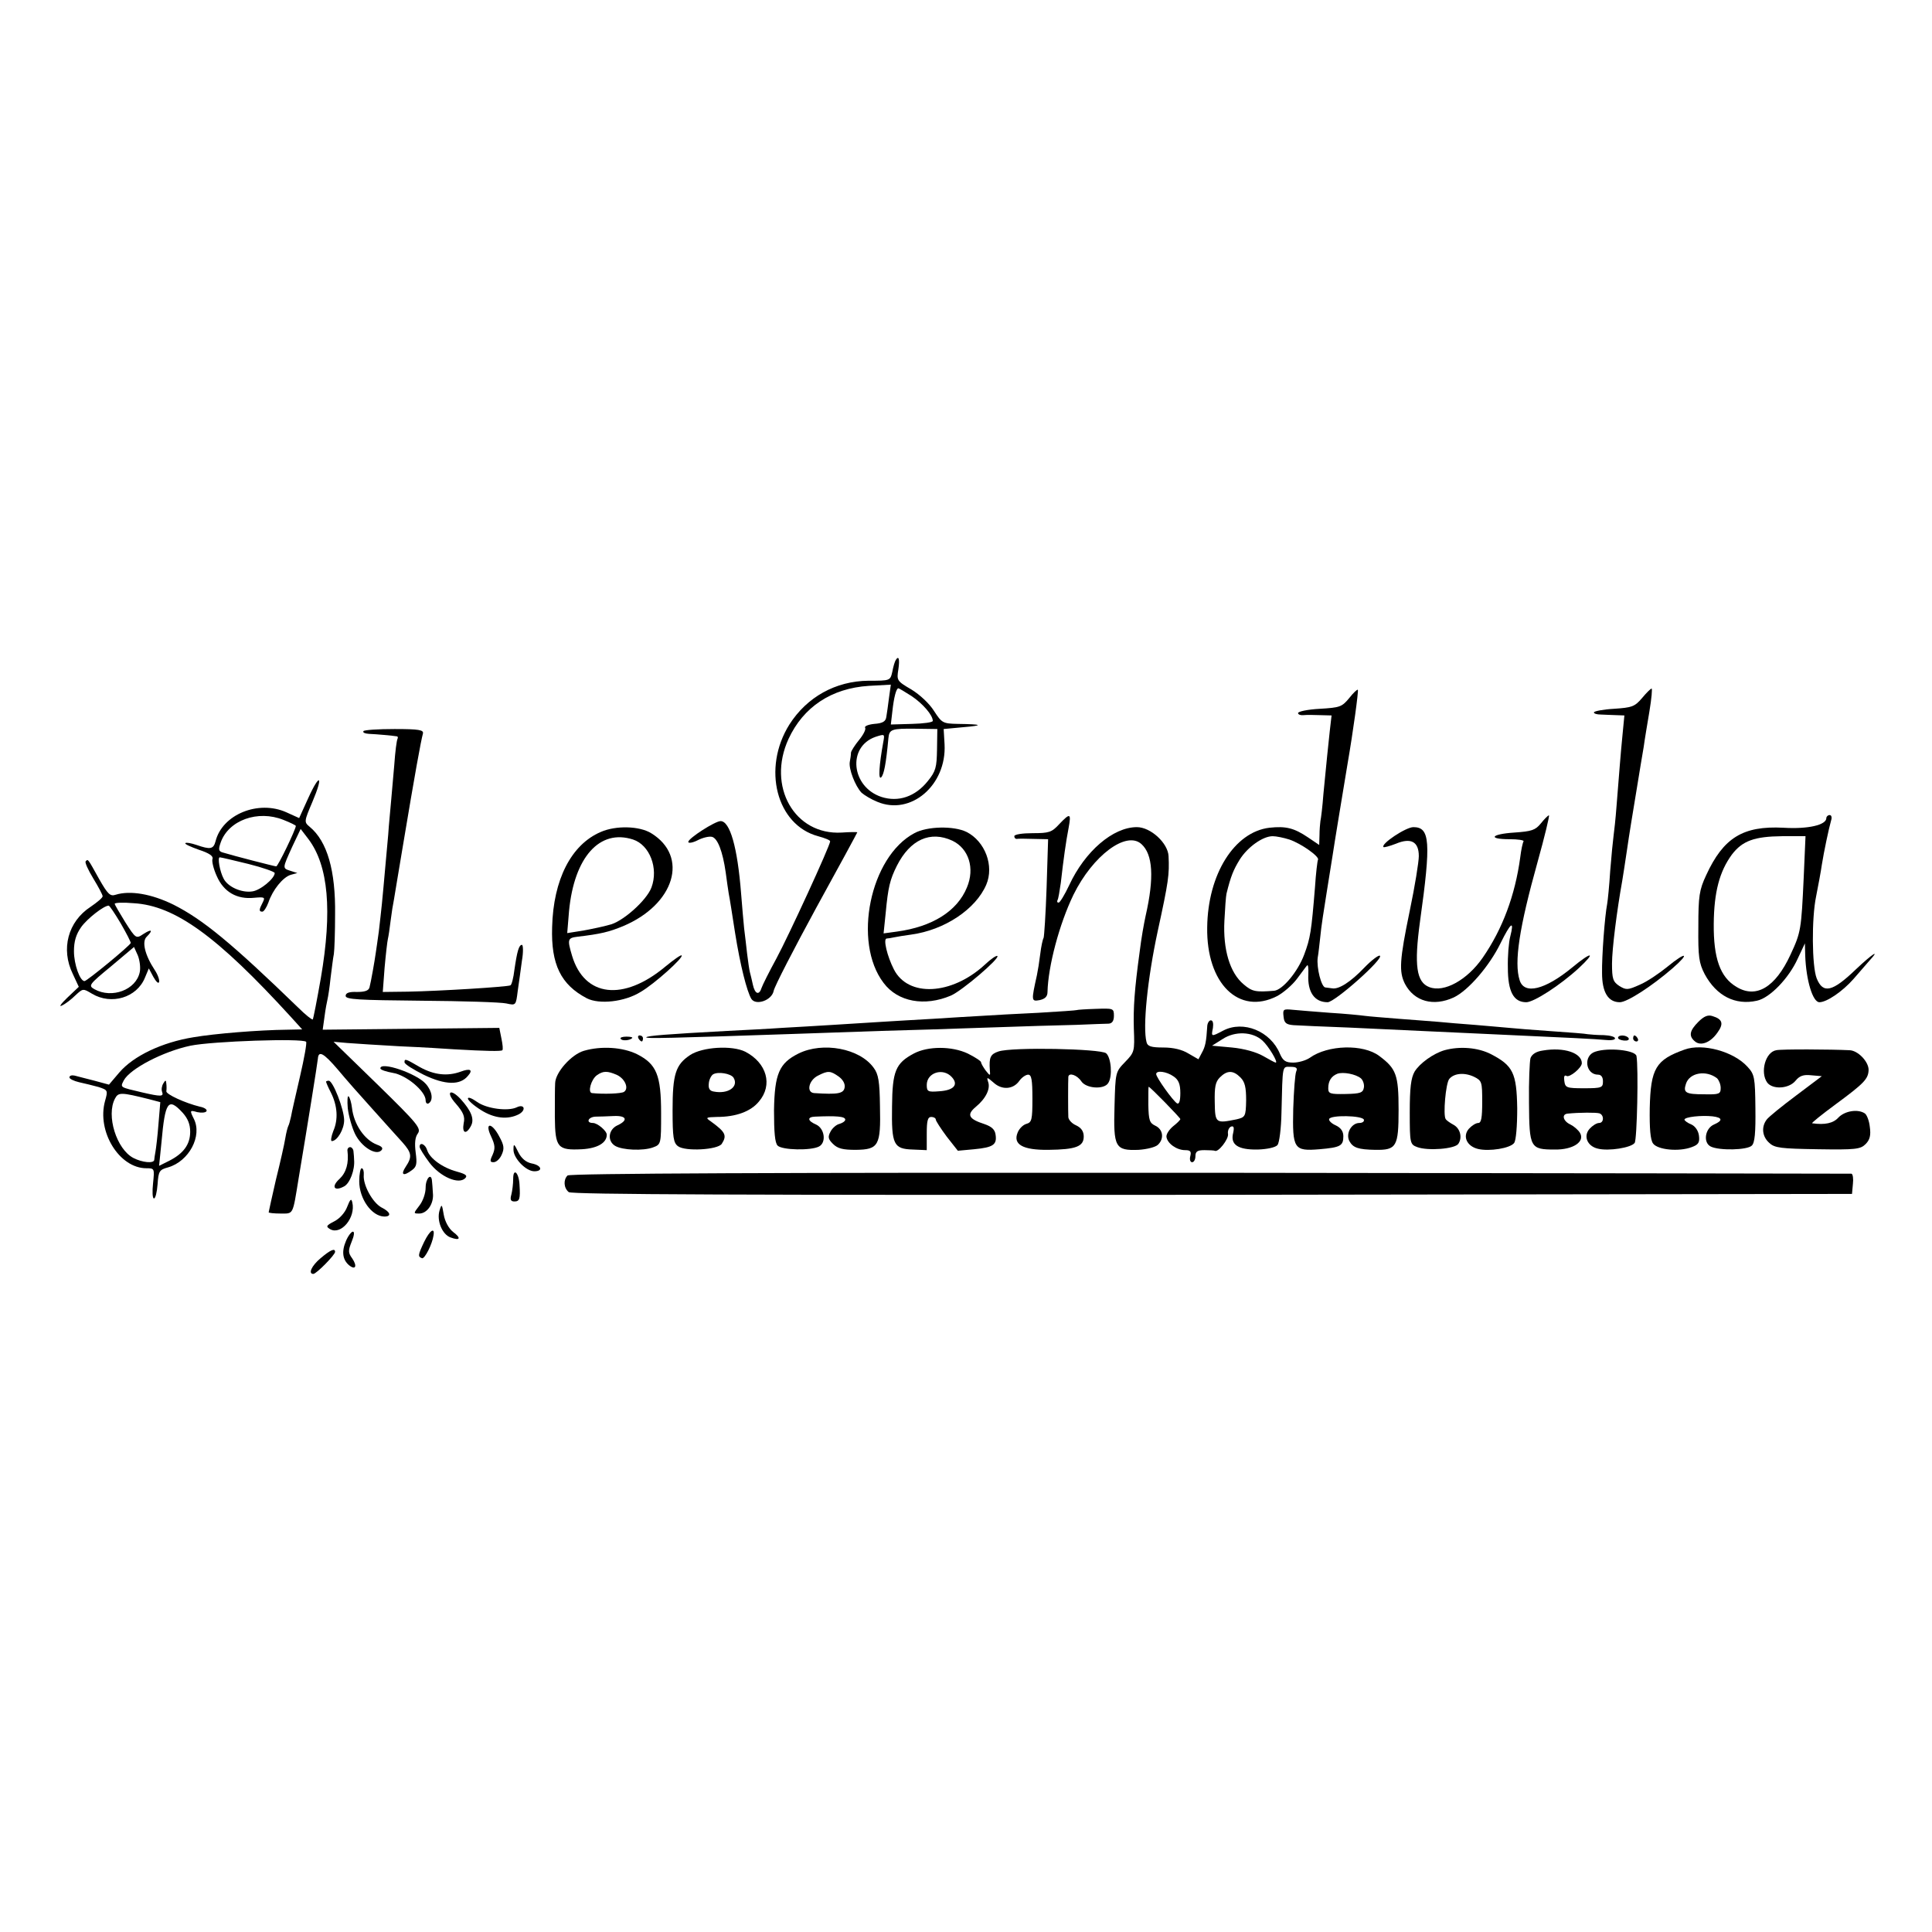 <?xml version="1.0" standalone="no"?>
<!DOCTYPE svg PUBLIC "-//W3C//DTD SVG 20010904//EN"
 "http://www.w3.org/TR/2001/REC-SVG-20010904/DTD/svg10.dtd">
<svg version="1.0" xmlns="http://www.w3.org/2000/svg"
 width="640pt" height="640pt" viewBox="0 0 640 640"
 preserveAspectRatio="xMidYMid meet">
<g transform="translate(0,640) scale(0.1,-0.1)"
fill="#000000" stroke="none">
<path d="M2967 4213 c-3 -5 -8 -21 -11 -38 -7 -30 -7 -30 -79 -30 -109 -1
-204 -54 -262 -145 -91 -145 -43 -333 95 -370 22 -6 40 -13 40 -17 0 -14 -138
-314 -178 -388 -24 -44 -46 -88 -49 -97 -8 -26 -22 -22 -29 10 -3 15 -8 34
-10 42 -2 8 -6 35 -9 60 -3 25 -7 63 -10 85 -2 22 -7 74 -10 115 -12 154 -37
240 -68 240 -18 0 -107 -57 -107 -69 0 -5 14 -3 30 5 17 9 38 14 48 12 19 -4
36 -48 46 -118 3 -25 8 -56 10 -70 3 -14 12 -72 21 -130 17 -107 39 -194 54
-219 15 -23 68 -5 74 27 3 15 67 139 141 275 75 136 136 249 136 250 0 1 -24
1 -52 -1 -156 -9 -248 153 -176 310 49 106 142 168 266 176 l73 4 -6 -43 c-3
-24 -7 -53 -9 -64 -2 -15 -12 -21 -40 -23 -20 -2 -34 -8 -30 -13 3 -5 -6 -23
-20 -40 -14 -17 -26 -36 -27 -42 0 -7 -2 -21 -4 -31 -4 -23 18 -80 39 -102 9
-8 32 -22 52 -30 111 -47 230 55 223 190 l-3 51 64 6 c71 6 64 10 -17 11 -50
1 -53 3 -79 43 -15 24 -47 54 -75 71 -48 28 -49 30 -43 67 5 34 1 47 -9 30z
m53 -119 c37 -25 70 -63 70 -82 0 -5 -31 -9 -69 -10 l-70 -2 5 43 c5 47 13 77
20 77 2 0 22 -12 44 -26z m84 -177 c-1 -59 -4 -72 -31 -105 -41 -51 -97 -70
-153 -52 -100 33 -114 166 -20 199 31 10 31 10 26 -17 -14 -77 -17 -127 -7
-117 9 9 16 43 24 130 3 29 10 32 90 31 l72 -1 -1 -68z"/>
<path d="M4469 4087 c-24 -29 -31 -31 -97 -35 -40 -2 -72 -9 -72 -14 0 -5 8
-8 18 -7 9 1 34 1 55 0 l38 -1 -6 -52 c-6 -57 -10 -93 -21 -208 -3 -41 -8 -82
-10 -90 -1 -8 -3 -29 -3 -47 l-1 -32 -37 25 c-46 31 -73 38 -128 32 -116 -14
-204 -154 -206 -330 -3 -186 105 -292 231 -228 21 11 51 37 66 57 16 21 30 41
34 45 3 4 5 -9 4 -30 -3 -58 20 -92 64 -92 24 0 187 145 173 154 -4 3 -28 -15
-52 -40 -45 -47 -84 -72 -106 -68 -7 1 -17 2 -23 3 -13 2 -29 65 -25 98 3 16
6 48 9 73 2 25 12 90 21 145 9 55 18 111 20 125 3 22 37 228 49 300 18 104 37
242 34 245 -2 2 -15 -10 -29 -28z m-198 -468 c39 -13 101 -57 95 -67 -2 -4 -7
-45 -10 -92 -12 -146 -15 -167 -36 -223 -21 -56 -71 -116 -99 -119 -61 -5 -73
-3 -101 21 -46 38 -69 116 -64 211 2 41 5 82 7 90 14 57 23 79 44 113 26 41
76 77 109 77 12 0 36 -5 55 -11z"/>
<path d="M5439 4087 c-24 -28 -33 -31 -93 -35 -36 -2 -66 -8 -66 -12 0 -4 10
-7 23 -7 12 -1 35 -1 50 -2 l28 -1 -6 -62 c-7 -70 -11 -127 -20 -238 -3 -41
-8 -86 -10 -100 -2 -14 -7 -65 -11 -115 -3 -49 -8 -98 -10 -109 -8 -41 -18
-174 -17 -229 0 -64 20 -97 59 -97 24 0 106 53 174 112 60 52 46 57 -16 6 -27
-22 -68 -50 -92 -60 -40 -18 -45 -18 -68 -4 -21 14 -24 24 -24 74 0 48 16 175
34 275 2 14 10 61 16 104 6 43 20 128 30 188 10 61 21 129 25 151 3 23 12 76
19 118 7 42 10 76 7 75 -3 0 -18 -15 -32 -32z"/>
<path d="M1204 3978 c-3 -5 5 -8 18 -9 26 -1 79 -6 91 -8 5 0 6 -4 4 -8 -3 -5
-8 -44 -11 -88 -4 -44 -9 -100 -11 -125 -2 -25 -7 -72 -9 -105 -6 -62 -14
-160 -21 -230 -2 -22 -7 -62 -10 -90 -4 -27 -8 -59 -10 -70 -4 -29 -16 -97
-21 -116 -3 -11 -16 -15 -42 -15 -25 1 -37 -3 -37 -13 0 -12 43 -14 250 -16
138 -1 264 -5 282 -9 32 -7 32 -7 38 41 4 26 10 72 14 101 5 28 4 52 0 52 -10
0 -16 -21 -25 -83 -3 -26 -9 -49 -13 -51 -8 -5 -233 -19 -340 -21 l-83 -1 6
80 c4 45 9 88 11 96 2 8 6 35 9 60 3 25 8 56 11 70 2 14 16 95 30 180 40 240
59 344 66 370 3 12 -13 15 -94 15 -54 0 -101 -3 -103 -7z"/>
<path d="M1021 3756 l-30 -66 -42 19 c-93 42 -213 -7 -235 -96 -7 -26 -17 -28
-63 -12 -18 6 -34 9 -37 6 -3 -3 17 -12 45 -22 34 -11 48 -21 45 -30 -3 -7 3
-33 14 -57 23 -53 67 -78 124 -72 35 3 37 2 28 -16 -12 -23 -13 -30 -1 -30 5
0 14 14 20 30 14 42 48 84 74 92 l22 6 -22 7 c-28 9 -28 7 5 80 l28 59 26 -34
c66 -88 79 -237 41 -459 -13 -74 -25 -136 -27 -138 -2 -2 -24 15 -48 39 -221
214 -316 292 -413 341 -73 36 -144 48 -192 33 -18 -6 -26 2 -54 51 -39 70 -37
68 -45 60 -4 -3 8 -29 25 -57 17 -28 31 -54 31 -59 0 -5 -18 -20 -40 -35 -75
-49 -99 -140 -59 -222 l20 -43 -38 -36 c-21 -20 -29 -32 -18 -26 11 5 31 20
45 34 25 23 25 23 55 5 64 -38 148 -13 175 53 l13 31 15 -28 c9 -16 17 -24 19
-17 2 6 -4 24 -14 39 -33 50 -44 95 -27 111 22 22 17 27 -11 9 -24 -16 -25
-16 -60 39 -19 31 -35 58 -35 61 0 4 29 5 63 2 137 -8 277 -110 520 -376 l38
-42 -48 -1 c-96 -1 -242 -13 -312 -25 -105 -17 -199 -62 -246 -117 l-34 -40
-48 13 c-26 7 -56 14 -66 17 -9 2 -17 0 -17 -6 0 -5 15 -12 32 -16 18 -4 47
-11 65 -16 30 -10 31 -11 21 -46 -28 -101 47 -223 137 -223 27 0 27 -1 22 -50
-3 -27 -2 -50 3 -50 5 0 10 21 12 47 3 44 6 48 35 56 69 20 114 104 85 161
-14 28 -13 29 11 22 14 -3 28 -2 31 3 3 5 -6 12 -22 15 -49 12 -112 41 -111
51 1 6 1 17 0 25 -1 13 -3 13 -10 1 -5 -8 -7 -20 -4 -28 6 -16 -4 -16 -65 -2
-76 18 -74 16 -62 40 21 39 131 96 221 115 73 15 371 25 383 13 3 -3 -6 -54
-20 -114 -14 -61 -28 -121 -30 -134 -3 -14 -7 -28 -9 -31 -2 -4 -7 -22 -10
-41 -3 -19 -17 -81 -31 -137 -13 -57 -24 -106 -24 -108 0 -2 18 -4 39 -4 44 0
40 -7 60 115 30 179 62 379 64 398 2 28 19 19 66 -36 24 -29 76 -88 115 -131
39 -43 83 -93 99 -110 31 -35 33 -48 11 -81 -18 -27 -8 -33 21 -11 15 11 17
21 12 58 -4 31 -2 51 7 63 12 17 0 32 -133 162 l-146 142 45 -4 c25 -2 104 -7
175 -11 72 -3 153 -8 180 -10 104 -6 155 -7 159 -3 3 2 1 20 -3 39 l-7 35
-292 -3 -293 -3 6 43 c3 24 8 50 10 58 2 8 7 40 10 70 4 30 8 66 11 80 2 14 4
72 4 130 2 146 -26 243 -84 291 -19 16 -19 17 9 83 37 87 25 98 -14 12z m-82
-72 c23 -9 41 -18 41 -20 0 -11 -59 -134 -65 -134 -5 0 -141 35 -177 46 -14 4
-15 10 -7 33 26 74 123 109 208 75z m-116 -146 c48 -12 87 -26 87 -30 0 -18
-48 -58 -75 -61 -35 -5 -80 15 -94 42 -13 24 -21 71 -13 71 4 0 46 -10 95 -22z
m-423 -197 c19 -33 34 -62 33 -65 -4 -10 -145 -126 -153 -126 -15 0 -35 55
-35 99 0 33 7 56 24 80 20 28 75 71 91 71 3 0 21 -27 40 -59z m63 -161 c-12
-59 -92 -89 -150 -57 -21 12 -19 15 55 76 l76 64 13 -29 c6 -16 9 -40 6 -54z
m30 -421 l38 -10 -6 -72 c-3 -40 -8 -81 -10 -92 -2 -11 -4 -23 -4 -27 -1 -13
-40 -9 -69 6 -56 29 -91 141 -61 197 11 21 20 21 112 -2z m112 -45 c17 -19 25
-38 25 -63 0 -42 -22 -72 -69 -96 l-34 -17 8 79 c12 134 22 149 70 97z"/>
<path d="M3508 3669 c-24 -26 -33 -29 -87 -29 -34 0 -61 -4 -61 -10 0 -5 3 -9
8 -9 4 1 29 1 56 0 l48 -1 -5 -160 c-3 -88 -8 -163 -10 -167 -3 -5 -8 -28 -11
-53 -3 -25 -8 -56 -11 -70 -19 -86 -19 -88 9 -83 18 4 26 12 26 27 2 85 39
225 86 322 64 130 175 213 225 168 38 -34 43 -111 14 -238 -6 -28 -14 -72 -20
-121 -17 -124 -21 -184 -19 -253 3 -75 2 -78 -29 -110 -32 -33 -32 -34 -35
-146 -4 -137 2 -148 80 -145 28 2 56 9 64 17 21 20 17 51 -9 63 -19 9 -22 18
-23 70 0 32 0 59 1 59 5 0 105 -103 105 -107 0 -3 -11 -14 -24 -24 -13 -11
-23 -26 -22 -35 3 -22 34 -44 62 -44 17 0 21 -4 17 -20 -3 -11 0 -20 6 -20 6
0 11 9 11 20 0 16 7 20 30 20 17 0 32 -1 34 -2 11 -7 46 38 44 55 -2 11 3 22
10 25 9 3 11 -3 7 -21 -10 -39 16 -56 81 -55 32 1 59 7 66 15 6 8 12 55 13
106 4 163 2 153 30 153 19 0 24 -4 19 -15 -4 -9 -8 -64 -10 -124 -3 -133 2
-141 87 -134 69 6 79 11 79 43 0 16 -8 28 -25 36 -14 6 -24 16 -22 21 4 14
110 12 115 -2 2 -6 -5 -11 -15 -11 -26 0 -46 -35 -33 -60 12 -22 29 -28 86
-29 70 -1 77 10 77 133 0 116 -8 136 -64 178 -53 40 -170 37 -230 -6 -13 -9
-38 -16 -55 -16 -25 0 -34 6 -44 29 -31 75 -121 112 -188 77 -40 -21 -40 -21
-34 9 2 15 0 25 -7 25 -6 0 -12 -10 -12 -22 -3 -48 -6 -65 -18 -86 l-11 -21
-33 19 c-21 13 -50 20 -83 20 -41 0 -53 4 -56 18 -13 49 3 209 37 367 36 165
39 188 36 249 -2 43 -59 96 -105 96 -79 0 -172 -80 -224 -192 -15 -32 -31 -58
-35 -58 -5 0 -6 3 -4 8 3 4 7 30 11 57 9 79 17 137 26 183 9 49 5 50 -32 11z
m674 -716 c20 -18 53 -73 44 -73 -3 0 -21 10 -42 22 -23 13 -62 24 -103 28
l-66 6 35 22 c41 27 99 25 132 -5z m-294 -119 c16 -11 22 -25 22 -55 0 -26 -4
-38 -11 -34 -14 9 -69 86 -69 97 0 13 34 9 58 -8z m221 -3 c15 -15 19 -33 19
-76 -1 -54 -3 -56 -32 -63 -69 -14 -71 -13 -72 57 -1 50 2 67 17 82 24 24 44
24 68 0z m399 -3 c7 -6 12 -20 10 -31 -3 -17 -12 -20 -60 -21 -52 -1 -58 1
-58 19 0 24 10 40 30 48 19 7 61 -1 78 -15z"/>
<path d="M5104 3672 c-18 -22 -30 -26 -88 -30 -77 -5 -89 -22 -15 -22 27 0 48
-3 46 -7 -3 -5 -8 -28 -11 -53 -17 -126 -59 -238 -124 -332 -51 -74 -128 -117
-177 -98 -43 16 -51 72 -31 218 37 264 33 312 -22 312 -25 0 -109 -56 -99 -66
2 -2 20 3 41 11 50 21 76 7 76 -41 0 -19 -13 -100 -30 -181 -34 -164 -36 -202
-16 -242 31 -59 95 -76 162 -45 48 23 118 104 155 180 34 69 46 77 32 22 -5
-18 -9 -65 -8 -104 0 -79 19 -114 61 -114 25 0 112 56 174 113 59 55 43 56
-22 2 -90 -74 -159 -91 -174 -42 -19 59 -1 175 59 390 24 86 41 157 38 156 -3
0 -15 -12 -27 -27z"/>
<path d="M6050 3690 c0 -23 -61 -37 -142 -32 -134 7 -199 -33 -256 -157 -23
-49 -26 -70 -26 -171 -1 -100 2 -120 21 -157 39 -72 101 -104 173 -88 43 9
106 75 135 139 l24 51 1 -40 c3 -83 25 -155 47 -155 24 0 76 35 113 77 18 21
42 48 53 61 37 40 10 23 -45 -29 -78 -75 -109 -82 -130 -30 -16 41 -17 199 -2
271 7 36 16 83 19 105 7 44 23 120 31 148 3 9 1 17 -5 17 -6 0 -11 -5 -11 -10z
m-75 -197 c-8 -172 -9 -181 -44 -256 -50 -108 -114 -146 -179 -106 -54 32 -76
95 -75 209 1 105 19 173 60 229 35 46 75 60 166 61 l78 0 -6 -137z"/>
<path d="M1990 3644 c-98 -42 -157 -158 -161 -315 -4 -124 29 -191 115 -236
41 -21 125 -12 178 21 45 26 143 114 136 121 -2 3 -26 -14 -54 -37 -139 -116
-268 -101 -309 36 -16 54 -15 59 18 63 77 9 105 16 151 35 171 72 219 231 93
308 -39 24 -117 26 -167 4z m107 -25 c55 -18 85 -95 61 -159 -16 -43 -98 -116
-141 -124 -6 -2 -23 -6 -37 -9 -14 -3 -42 -9 -63 -12 l-38 -6 6 73 c17 178
101 273 212 237z"/>
<path d="M3029 3640 c-147 -78 -205 -361 -102 -496 47 -63 136 -79 223 -42 37
16 162 123 154 131 -3 3 -22 -10 -42 -29 -110 -101 -254 -108 -301 -15 -22 43
-36 101 -24 102 4 0 16 2 25 4 9 2 34 6 56 9 111 15 214 84 249 165 27 63 -4
144 -65 175 -43 21 -131 19 -173 -4z m126 -25 c54 -26 75 -91 48 -155 -32 -78
-114 -130 -232 -146 l-44 -6 7 68 c8 85 14 110 37 156 44 87 111 117 184 83z"/>
<path d="M3567 3054 c-1 -1 -58 -5 -127 -9 -69 -3 -152 -8 -185 -10 -33 -2
-107 -6 -165 -10 -58 -3 -134 -8 -170 -10 -36 -2 -108 -7 -160 -10 -52 -3
-129 -8 -170 -10 -41 -3 -122 -7 -180 -10 -204 -11 -264 -16 -269 -21 -5 -5
77 -3 489 11 80 3 210 7 290 10 80 2 237 7 350 11 113 4 246 8 295 9 50 2 98
4 108 4 11 1 17 9 17 26 0 25 -2 25 -61 23 -33 -1 -61 -3 -62 -4z"/>
<path d="M4252 3032 c2 -21 9 -26 33 -28 17 -1 100 -5 185 -8 85 -4 191 -9
235 -11 44 -2 132 -6 195 -9 310 -14 388 -18 418 -21 17 -2 32 0 32 5 0 6 -17
10 -37 11 -21 0 -45 2 -53 3 -8 2 -62 6 -120 10 -58 4 -121 9 -140 11 -19 2
-71 6 -115 10 -44 3 -98 8 -120 10 -22 2 -80 6 -130 10 -49 4 -101 8 -115 10
-14 2 -65 7 -115 10 -49 4 -105 8 -123 10 -31 3 -33 2 -30 -23z"/>
<path d="M5626 3015 c-29 -29 -33 -47 -11 -65 19 -16 51 -4 74 29 22 30 17 45
-16 55 -15 5 -28 0 -47 -19z"/>
<path d="M2056 2959 c4 -8 30 -6 38 2 3 3 -5 5 -19 5 -13 0 -22 -3 -19 -7z"/>
<path d="M2115 2960 c3 -5 8 -10 11 -10 2 0 4 5 4 10 0 6 -5 10 -11 10 -5 0
-7 -4 -4 -10z"/>
<path d="M5360 2962 c0 -4 9 -8 20 -9 11 -1 18 2 15 8 -7 11 -35 12 -35 1z"/>
<path d="M5410 2960 c0 -5 5 -10 11 -10 5 0 7 5 4 10 -3 6 -8 10 -11 10 -2 0
-4 -4 -4 -10z"/>
<path d="M1934 2919 c-41 -12 -94 -71 -95 -107 -1 -15 -1 -65 -1 -112 1 -102
9 -111 90 -107 51 3 82 21 82 48 0 13 -31 39 -46 39 -24 0 -16 20 9 21 12 0
39 1 60 2 43 2 49 -14 12 -31 -30 -14 -34 -52 -7 -68 24 -14 92 -17 125 -5 27
10 27 11 27 113 0 127 -15 163 -80 196 -47 23 -118 28 -176 11z m110 -80 c27
-13 40 -45 23 -56 -9 -6 -68 -8 -106 -4 -15 2 -3 45 16 59 21 15 35 15 67 1z"/>
<path d="M2286 2905 c-48 -32 -58 -63 -58 -183 0 -90 3 -108 18 -119 24 -18
132 -12 145 8 18 28 12 39 -36 74 -19 13 -17 14 20 15 63 0 112 18 139 51 47
55 26 128 -45 165 -44 22 -142 16 -183 -11z m144 -75 c18 -30 -18 -55 -65 -46
-14 2 -19 10 -17 27 1 13 8 26 14 30 16 10 59 3 68 -11z"/>
<path d="M2645 2910 c-64 -32 -79 -67 -81 -188 0 -73 3 -108 12 -117 15 -15
110 -17 137 -3 25 13 19 60 -10 73 -28 12 -30 25 -3 26 70 3 100 1 100 -10 0
-5 -9 -11 -19 -14 -10 -2 -24 -14 -30 -26 -9 -17 -8 -24 8 -40 16 -16 33 -20
76 -20 76 1 83 14 80 145 -1 81 -5 106 -21 127 -46 64 -168 87 -249 47z m133
-76 c14 -10 22 -24 20 -36 -3 -21 -23 -24 -101 -19 -27 2 -18 43 13 58 33 17
41 16 68 -3z"/>
<path d="M3027 2910 c-60 -32 -71 -58 -72 -175 -2 -127 5 -141 69 -143 l46 -2
0 55 c0 42 3 55 15 55 8 0 15 -4 15 -9 0 -4 16 -29 36 -56 l37 -47 54 5 c63 6
76 15 71 48 -2 17 -13 27 -36 35 -53 17 -61 31 -30 57 34 28 50 61 41 84 -5
16 -3 15 18 -3 28 -26 66 -23 86 6 8 11 21 20 29 20 11 0 14 -17 14 -79 0 -70
-2 -79 -20 -84 -11 -3 -24 -16 -29 -29 -16 -39 17 -58 102 -57 91 1 117 11
117 44 0 17 -8 29 -25 37 -14 6 -25 18 -26 27 -1 17 -1 121 0 134 2 15 29 6
43 -15 16 -24 75 -28 89 -6 15 22 10 85 -7 99 -19 15 -311 21 -356 6 -27 -9
-32 -19 -29 -62 2 -20 1 -20 -14 -1 -8 11 -15 23 -15 27 0 4 -20 17 -44 29
-53 25 -132 25 -179 0z m126 -78 c23 -25 7 -44 -42 -47 -37 -3 -41 -1 -41 21
0 41 54 58 83 26z"/>
<path d="M4785 2921 c-37 -11 -82 -43 -99 -71 -12 -21 -16 -54 -16 -134 0
-104 1 -107 25 -116 35 -13 125 -6 136 11 14 21 6 51 -16 63 -11 6 -23 14 -26
19 -9 12 0 119 12 133 16 19 50 22 82 7 26 -13 27 -17 27 -83 0 -52 -3 -70
-13 -70 -8 0 -22 -9 -31 -19 -22 -25 -7 -58 30 -67 37 -9 107 2 120 20 6 9 10
55 10 115 -2 117 -14 141 -87 179 -43 22 -103 27 -154 13z"/>
<path d="M5111 2920 c-22 -3 -36 -12 -41 -25 -3 -11 -6 -78 -5 -149 1 -148 4
-154 85 -154 61 -1 101 26 84 55 -6 10 -20 22 -32 28 -24 11 -30 34 -9 36 40
4 94 4 105 1 16 -5 16 -32 -1 -32 -8 0 -22 -9 -31 -19 -22 -24 -8 -58 27 -66
35 -9 111 3 122 19 8 10 13 251 6 288 -4 19 -93 29 -137 14 -40 -13 -32 -76
10 -76 10 0 16 -8 16 -22 0 -21 -4 -23 -63 -23 -58 0 -62 2 -65 24 -2 14 0 21
7 17 10 -7 51 27 51 42 0 34 -59 54 -129 42z"/>
<path d="M5580 2923 c-95 -34 -112 -62 -115 -194 -1 -67 2 -105 11 -117 15
-21 86 -28 128 -12 22 8 27 15 24 38 -2 16 -12 31 -25 37 -13 5 -23 13 -23 16
0 9 56 15 93 11 33 -4 35 -14 5 -27 -30 -13 -37 -60 -11 -73 28 -14 121 -12
136 3 10 9 13 43 12 124 -1 102 -3 112 -26 137 -46 51 -149 79 -209 57z m108
-95 c6 -6 12 -20 12 -32 0 -20 -5 -22 -54 -21 -62 0 -71 5 -61 35 12 37 67 46
103 18z"/>
<path d="M5884 2921 c-36 -6 -54 -73 -30 -107 18 -24 72 -21 94 6 13 16 26 21
52 18 l35 -3 -85 -64 c-47 -35 -91 -71 -97 -79 -19 -24 -16 -57 8 -78 18 -17
39 -19 161 -21 125 -2 141 0 158 17 14 14 18 29 14 57 -2 20 -10 41 -17 45
-23 15 -66 8 -87 -14 -17 -19 -45 -25 -87 -19 -3 1 32 29 78 63 95 70 108 84
109 114 0 27 -35 64 -63 65 -60 3 -226 4 -243 0z"/>
<path d="M1340 2881 c0 -6 29 -24 65 -42 69 -33 119 -35 145 -3 18 20 8 26
-24 14 -44 -16 -88 -11 -135 15 -48 28 -51 29 -51 16z"/>
<path d="M1260 2861 c0 -5 19 -11 41 -15 45 -7 109 -61 109 -91 0 -9 5 -13 10
-10 16 10 12 40 -9 64 -30 35 -151 76 -151 52z"/>
<path d="M1080 2817 c0 -2 7 -19 16 -36 22 -44 25 -89 8 -128 -7 -18 -9 -33
-5 -33 18 0 41 39 41 69 0 36 -37 131 -51 131 -5 0 -9 -2 -9 -3z"/>
<path d="M1510 2744 c25 -29 31 -43 26 -65 -6 -33 8 -39 24 -9 12 22 2 49 -33
88 -36 39 -52 25 -17 -14z"/>
<path d="M1152 2729 c3 -26 14 -64 24 -85 21 -43 69 -73 87 -55 7 7 3 13 -14
19 -42 16 -77 68 -83 122 -2 17 -7 34 -11 38 -4 4 -5 -14 -3 -39z"/>
<path d="M1550 2761 c0 -6 19 -23 43 -38 44 -28 89 -33 126 -14 25 14 18 35
-7 23 -29 -14 -100 -5 -132 18 -17 12 -30 17 -30 11z"/>
<path d="M1627 2635 c13 -28 14 -39 5 -60 -10 -21 -9 -25 3 -25 9 0 21 11 27
25 9 20 8 31 -8 60 -25 48 -50 48 -27 0z"/>
<path d="M1390 2601 c0 -5 15 -29 33 -53 35 -46 96 -73 118 -51 9 9 1 14 -28
22 -47 13 -89 43 -98 71 -6 20 -25 28 -25 11z"/>
<path d="M1701 2592 c-1 -28 41 -72 69 -72 30 0 24 20 -9 26 -19 4 -34 17 -44
37 -14 29 -16 30 -16 9z"/>
<path d="M1151 2588 c5 -41 -4 -72 -26 -93 -29 -26 -18 -43 15 -25 19 10 36
55 33 88 0 6 -1 19 -2 27 0 8 -6 15 -11 15 -6 0 -10 -6 -9 -12z"/>
<path d="M1190 2487 c0 -58 41 -116 83 -117 25 0 21 15 -9 30 -30 16 -62 75
-59 108 1 12 -2 22 -7 22 -4 0 -8 -19 -8 -43z"/>
<path d="M1700 2495 c0 -17 -3 -40 -6 -52 -5 -17 -2 -23 10 -23 17 0 20 8 17
55 -2 41 -21 58 -21 20z"/>
<path d="M1880 2506 c-14 -14 -13 -41 4 -55 10 -8 574 -10 2132 -9 l2119 3 3
33 c2 17 0 33 -5 34 -4 0 -961 2 -2125 3 -1443 1 -2121 -2 -2128 -9z"/>
<path d="M1410 2466 c0 -19 -9 -45 -21 -60 -20 -26 -20 -26 0 -26 26 0 49 33
45 68 -1 15 -2 33 -3 40 -2 28 -21 9 -21 -22z"/>
<path d="M1150 2402 c-7 -19 -25 -39 -43 -48 -27 -14 -28 -17 -13 -26 36 -20
85 39 73 89 -3 14 -7 11 -17 -15z"/>
<path d="M1456 2390 c-10 -34 9 -79 36 -89 32 -12 37 -3 9 18 -14 11 -27 34
-31 57 -6 36 -7 37 -14 14z"/>
<path d="M1405 2286 c-21 -44 -21 -49 -7 -54 9 -3 34 47 38 75 5 29 -12 18
-31 -21z"/>
<path d="M1146 2289 c-15 -35 -11 -62 10 -80 22 -18 28 -3 11 22 -14 19 -14
26 -2 56 8 19 10 33 4 33 -5 0 -16 -14 -23 -31z"/>
<path d="M1062 2232 c-30 -25 -42 -52 -24 -52 10 0 72 63 72 73 0 13 -15 7
-48 -21z"/>
</g>
</svg>
